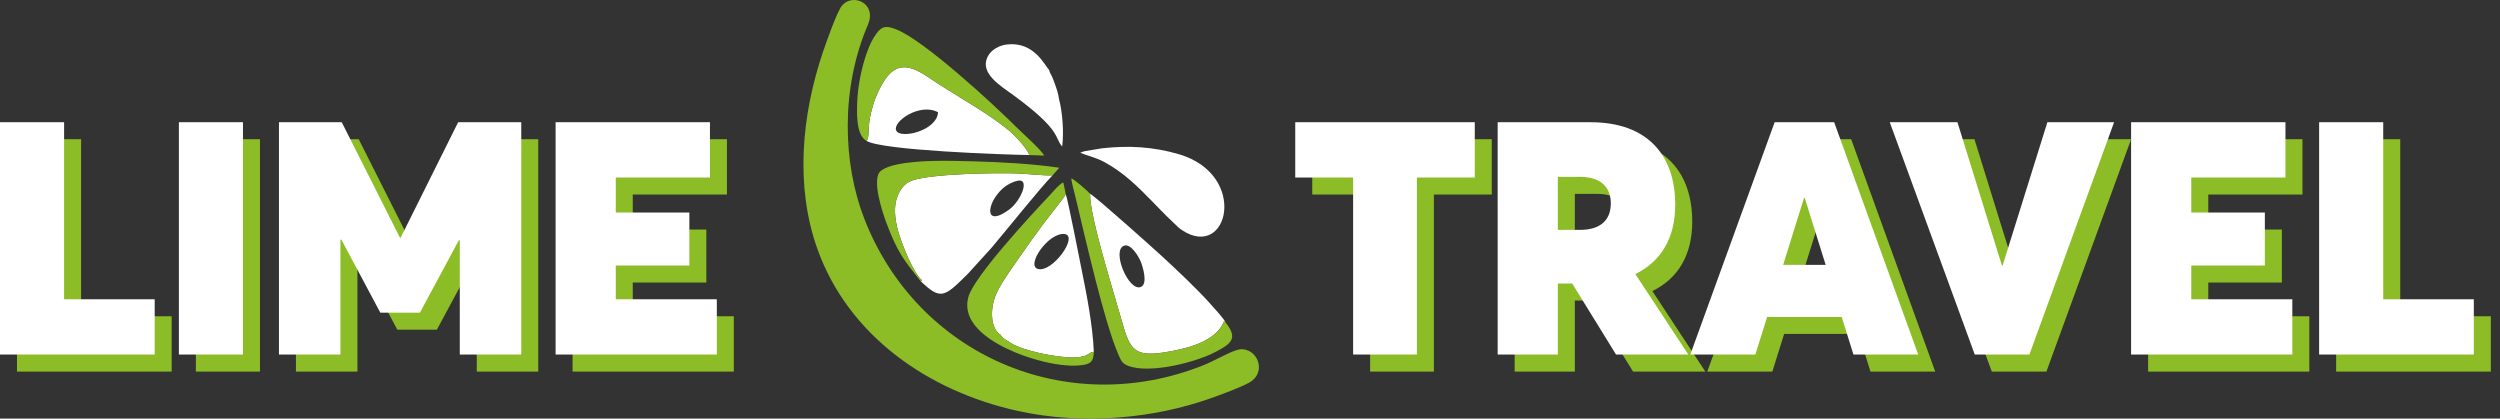<?xml version="1.0" encoding="UTF-8"?> <svg xmlns="http://www.w3.org/2000/svg" width="215" height="36" viewBox="0 0 215 36" fill="none"><rect x="0" y="0" width="215" height="36" fill="#333333" stroke="none"/><path fill-rule="evenodd" clip-rule="evenodd" d="M74.639 2.131C75.44 0.26 73.325 -0.612 72.415 0.476C71.996 0.977 71.09 3.538 70.797 4.4C68.936 9.87 68.366 15.986 70.289 21.39C72.947 28.857 79.828 33.657 87.566 35.347C93.276 36.594 99.275 35.954 104.04 34.28C104.938 33.965 106.7 33.316 107.448 32.897C108.887 32.088 108.266 30.118 106.837 30.032C106.144 29.991 104.632 30.957 103.48 31.416C91.725 36.098 78.88 30.531 74.324 18.796C72.495 14.084 72.265 7.67 74.639 2.131Z" fill="#8CBD26"></path><path fill-rule="evenodd" clip-rule="evenodd" d="M87.293 15.603C88.737 15.091 87.826 17.259 86.8 18.014C84.879 19.427 84.844 17.99 85.675 16.838C86.123 16.216 86.594 15.851 87.293 15.603ZM79.113 24.112C80.912 25.866 81.201 25.56 83.237 23.548L85.266 21.315C86.45 19.927 89.553 16.043 90.522 15.079C89.688 15.12 88.38 14.947 87.462 14.916C85.529 14.852 80.138 14.937 78.438 15.525C77.803 15.745 77.419 16.281 77.18 16.891C76.825 17.799 76.987 18.882 77.189 19.689C77.472 20.819 78.537 23.487 79.283 24.096C79.174 24.152 79.408 24.221 79.113 24.112Z" fill="white"></path><path fill-rule="evenodd" clip-rule="evenodd" d="M96.648 21.137C97.258 20.885 97.947 22.108 98.111 22.516C98.258 22.881 98.768 24.447 98.09 24.687C97.052 25.055 95.588 21.576 96.648 21.137ZM105.395 27.729C105.24 27.384 104.471 26.559 104.159 26.207C102.959 24.849 101.17 23.184 99.868 21.979C99.397 21.543 94.249 16.929 93.749 16.665C93.705 18.624 95.803 25.198 96.468 27.58C97.198 30.196 97.577 30.78 100.616 30.222C102.173 29.936 104.585 29.355 105.263 27.64L105.395 27.729Z" fill="white"></path><path fill-rule="evenodd" clip-rule="evenodd" d="M91.344 20.124C92.915 19.973 90.848 23.06 89.531 23.151C88.002 23.257 89.856 20.267 91.344 20.124ZM86.093 28.825C86.139 28.946 86.034 28.806 86.182 28.982C86.269 29.085 86.18 28.999 86.334 29.115C86.496 29.238 86.517 29.25 86.701 29.341C87.653 30.143 91.058 30.803 92.451 30.737C93.712 30.677 93.539 30.311 94.068 30.25C93.975 27.996 93.472 25.426 93.044 23.31C92.935 22.769 91.829 17.103 91.658 16.711C91.396 17.157 90.038 18.819 89.542 19.506C88.803 20.53 88.237 21.29 87.541 22.31C86.935 23.198 86.085 24.335 85.653 25.335C85.135 26.534 85.153 28.309 86.093 28.825Z" fill="white"></path><path fill-rule="evenodd" clip-rule="evenodd" d="M80.673 9.654C80.57 11.268 77.409 11.976 77.076 11.23C76.729 10.453 79.119 8.81 80.673 9.654ZM74.516 12.113C75.863 12.941 86.38 13.3 88.522 13.334C88.347 12.794 87.443 11.835 87.046 11.47C85.539 10.086 82.618 8.448 80.813 7.29C79.257 6.292 77.68 4.862 76.285 6.603C75.834 7.167 75.344 8.192 75.103 8.98C74.596 10.643 74.765 11.182 74.655 11.821C74.628 11.979 74.639 11.896 74.594 12.002L74.516 12.113Z" fill="white"></path><path fill-rule="evenodd" clip-rule="evenodd" d="M92.9 13.139C93.596 13.427 94.196 13.525 94.925 13.912C96.594 14.797 97.859 16.056 99.11 17.339C99.562 17.802 99.887 18.149 100.367 18.623C100.567 18.821 100.799 19.02 100.999 19.228C101.195 19.432 101.408 19.632 101.668 19.803C105.625 22.399 107.411 15.057 101.415 13.272C99.204 12.614 97.018 12.498 94.772 12.756L93.345 12.989C93.27 13.005 93.208 13.016 93.137 13.04L92.9 13.139Z" fill="white"></path><path fill-rule="evenodd" clip-rule="evenodd" d="M74.516 12.113L74.594 12.002C74.64 11.896 74.628 11.979 74.655 11.821C74.766 11.182 74.596 10.643 75.103 8.98C75.344 8.192 75.834 7.167 76.285 6.604C77.68 4.863 79.257 6.292 80.814 7.29C82.619 8.448 85.539 10.086 87.046 11.47C87.443 11.835 88.347 12.794 88.522 13.334L89.791 13.38C89.626 12.957 87.835 11.362 87.47 10.995C85.451 8.965 79.425 3.427 77.063 2.523C76.188 2.188 75.856 2.238 75.371 2.892C74.998 3.397 74.76 3.936 74.54 4.56C74.097 5.812 73.775 7.371 73.722 8.747C73.686 9.699 73.606 11.614 74.516 12.113Z" fill="#8CBD26"></path><path fill-rule="evenodd" clip-rule="evenodd" d="M105.396 27.729L105.263 27.64C104.586 29.355 102.174 29.936 100.617 30.222C97.578 30.78 97.198 30.196 96.468 27.581C95.804 25.198 93.706 18.624 93.749 16.665C93.52 16.405 92.376 15.409 92.131 15.338C92.129 15.579 92.427 16.685 92.511 17.034C93.369 20.616 94.946 27.614 96.16 30.445C96.435 31.083 96.538 31.378 97.411 31.58C99.353 32.03 102.846 31.144 104.525 30.271C105.906 29.553 106.406 29.119 105.534 27.902C105.445 27.778 105.472 27.817 105.396 27.729Z" fill="#8CBD26"></path><path fill-rule="evenodd" clip-rule="evenodd" d="M94.07 30.25C93.54 30.312 93.713 30.677 92.452 30.737C91.059 30.803 87.654 30.143 86.702 29.341C86.518 29.25 86.498 29.238 86.336 29.115C86.182 29 86.27 29.085 86.183 28.982C86.035 28.807 86.141 28.947 86.094 28.825C85.154 28.309 85.136 26.534 85.654 25.335C86.087 24.335 86.936 23.198 87.542 22.31C88.238 21.291 88.804 20.53 89.543 19.506C90.039 18.819 91.397 17.157 91.659 16.712L91.45 15.705C91.179 15.73 90.474 16.583 90.297 16.77C88.605 18.558 83.764 23.796 83.283 25.531C82.607 27.967 85.534 29.569 87.292 30.299C88.422 30.768 89.929 31.217 91.205 31.369C91.858 31.448 92.48 31.488 93.077 31.398C93.823 31.286 94.041 31.079 94.07 30.25Z" fill="#8CBD26"></path><path fill-rule="evenodd" clip-rule="evenodd" d="M91.078 8.537C91.036 8.129 90.865 7.619 90.719 7.221C90.62 6.952 90.588 6.831 90.474 6.582C90.369 6.354 90.266 6.251 90.228 6.023C89.824 5.595 88.919 3.553 86.59 3.825C85.964 3.898 85.226 4.259 84.92 4.91C84.251 6.334 86.089 7.404 87.17 8.197C91.37 11.279 90.647 11.828 91.347 12.597C91.511 11.345 91.363 9.588 91.078 8.537Z" fill="white"></path><path fill-rule="evenodd" clip-rule="evenodd" d="M79.112 24.112C79.407 24.221 79.174 24.152 79.283 24.096C78.536 23.486 77.472 20.819 77.189 19.689C76.986 18.882 76.824 17.799 77.18 16.891C77.419 16.281 77.803 15.744 78.438 15.525C80.137 14.937 85.529 14.852 87.461 14.916C88.38 14.947 89.687 15.12 90.521 15.079L91.1 14.425C88.832 14.089 86.073 13.938 83.817 13.877C81.602 13.817 79.038 13.74 77.118 14.152C76.591 14.265 76.134 14.41 75.767 14.684C74.883 15.342 75.942 18.403 76.238 19.189C77.191 21.709 77.677 22.277 79.112 24.112Z" fill="#8CBD26"></path><path d="M1.461 31.955H14.763V27.198H6.973V11.973H1.461V31.955ZM16.845 31.955H22.357V11.973H16.845V31.955ZM25.45 31.955H30.738V22.077H30.822L34.168 28.352H37.572L40.918 22.133H41.003V31.955H46.29V11.973H40.862L35.913 21.908H35.856L30.85 11.973H25.45V31.955ZM49.242 31.955H63.108V27.198H54.417V24.3H60.745V19.741H54.417V16.729H62.517V11.973H49.242V31.955Z" fill="#8CBD26"></path><path d="M117.831 31.955H123.315V16.729H128.293V11.973H112.854V16.729H117.831V31.955ZM130.261 31.955H135.436V25.848H136.674L140.442 31.955H146.658L142.102 25.032C144.352 23.934 145.533 21.879 145.533 19.065C145.533 14.956 143.283 11.973 138.249 11.973H130.261V31.955ZM135.436 21.232V16.673H137.349C139.289 16.673 139.993 17.714 139.993 18.952C139.993 20.444 139.036 21.232 137.349 21.232H135.436ZM146.827 31.955H152.423L153.436 28.718H159.848L160.86 31.955H166.428L159.201 11.973H154.082L146.827 31.955ZM154.814 24.244L156.613 18.474H156.669L158.47 24.244H154.814ZM171.294 31.955H175.991L183.275 11.973H177.538L173.685 24.3H173.628L169.803 11.973H163.982L171.294 31.955ZM184.737 31.955H198.602V27.198H189.912V24.3H196.24V19.741H189.912V16.729H198.011V11.973H184.737V31.955ZM200.908 31.955H214.211V27.198H206.42V11.973H200.908V31.955Z" fill="#8CBD26"></path><path d="M0 30.492H13.303V25.737H5.513V10.511H0V30.492ZM15.384 30.492H20.896V10.511H15.384V30.492ZM23.99 30.492H29.277V20.614H29.361L32.708 26.89H36.111L39.458 20.67H39.542V30.492H44.829V10.511H39.401L34.452 20.445H34.396L29.39 10.511H23.99V30.492ZM47.782 30.492H61.647V25.737H52.957V22.838H59.285V18.278H52.957V15.267H61.056V10.511H47.782V30.492Z" fill="white"></path><path d="M116.369 30.492H121.852V15.267H126.831V10.511H111.391V15.267H116.369V30.492ZM128.799 30.492H133.974V24.385H135.212L138.98 30.492H145.196L140.639 23.569C142.889 22.472 144.07 20.417 144.07 17.602C144.07 13.494 141.82 10.511 136.786 10.511H128.799V30.492ZM133.974 19.77V15.21H135.887C137.827 15.21 138.53 16.252 138.53 17.49C138.53 18.982 137.573 19.77 135.887 19.77H133.974ZM145.364 30.492H150.96L151.973 27.256H158.385L159.397 30.492H164.966L157.738 10.511H152.62L145.364 30.492ZM153.351 22.781L155.151 17.012H155.207L157.007 22.781H153.351ZM169.831 30.492H174.528L181.812 10.511H176.075L172.222 22.838H172.166L168.34 10.511H162.519L169.831 30.492ZM183.274 30.492H197.14V25.737H188.449V22.838H194.777V18.278H188.449V15.267H196.549V10.511H183.274V30.492ZM199.445 30.492H212.748V25.737H204.957V10.511H199.445V30.492Z" fill="white"></path></svg> 